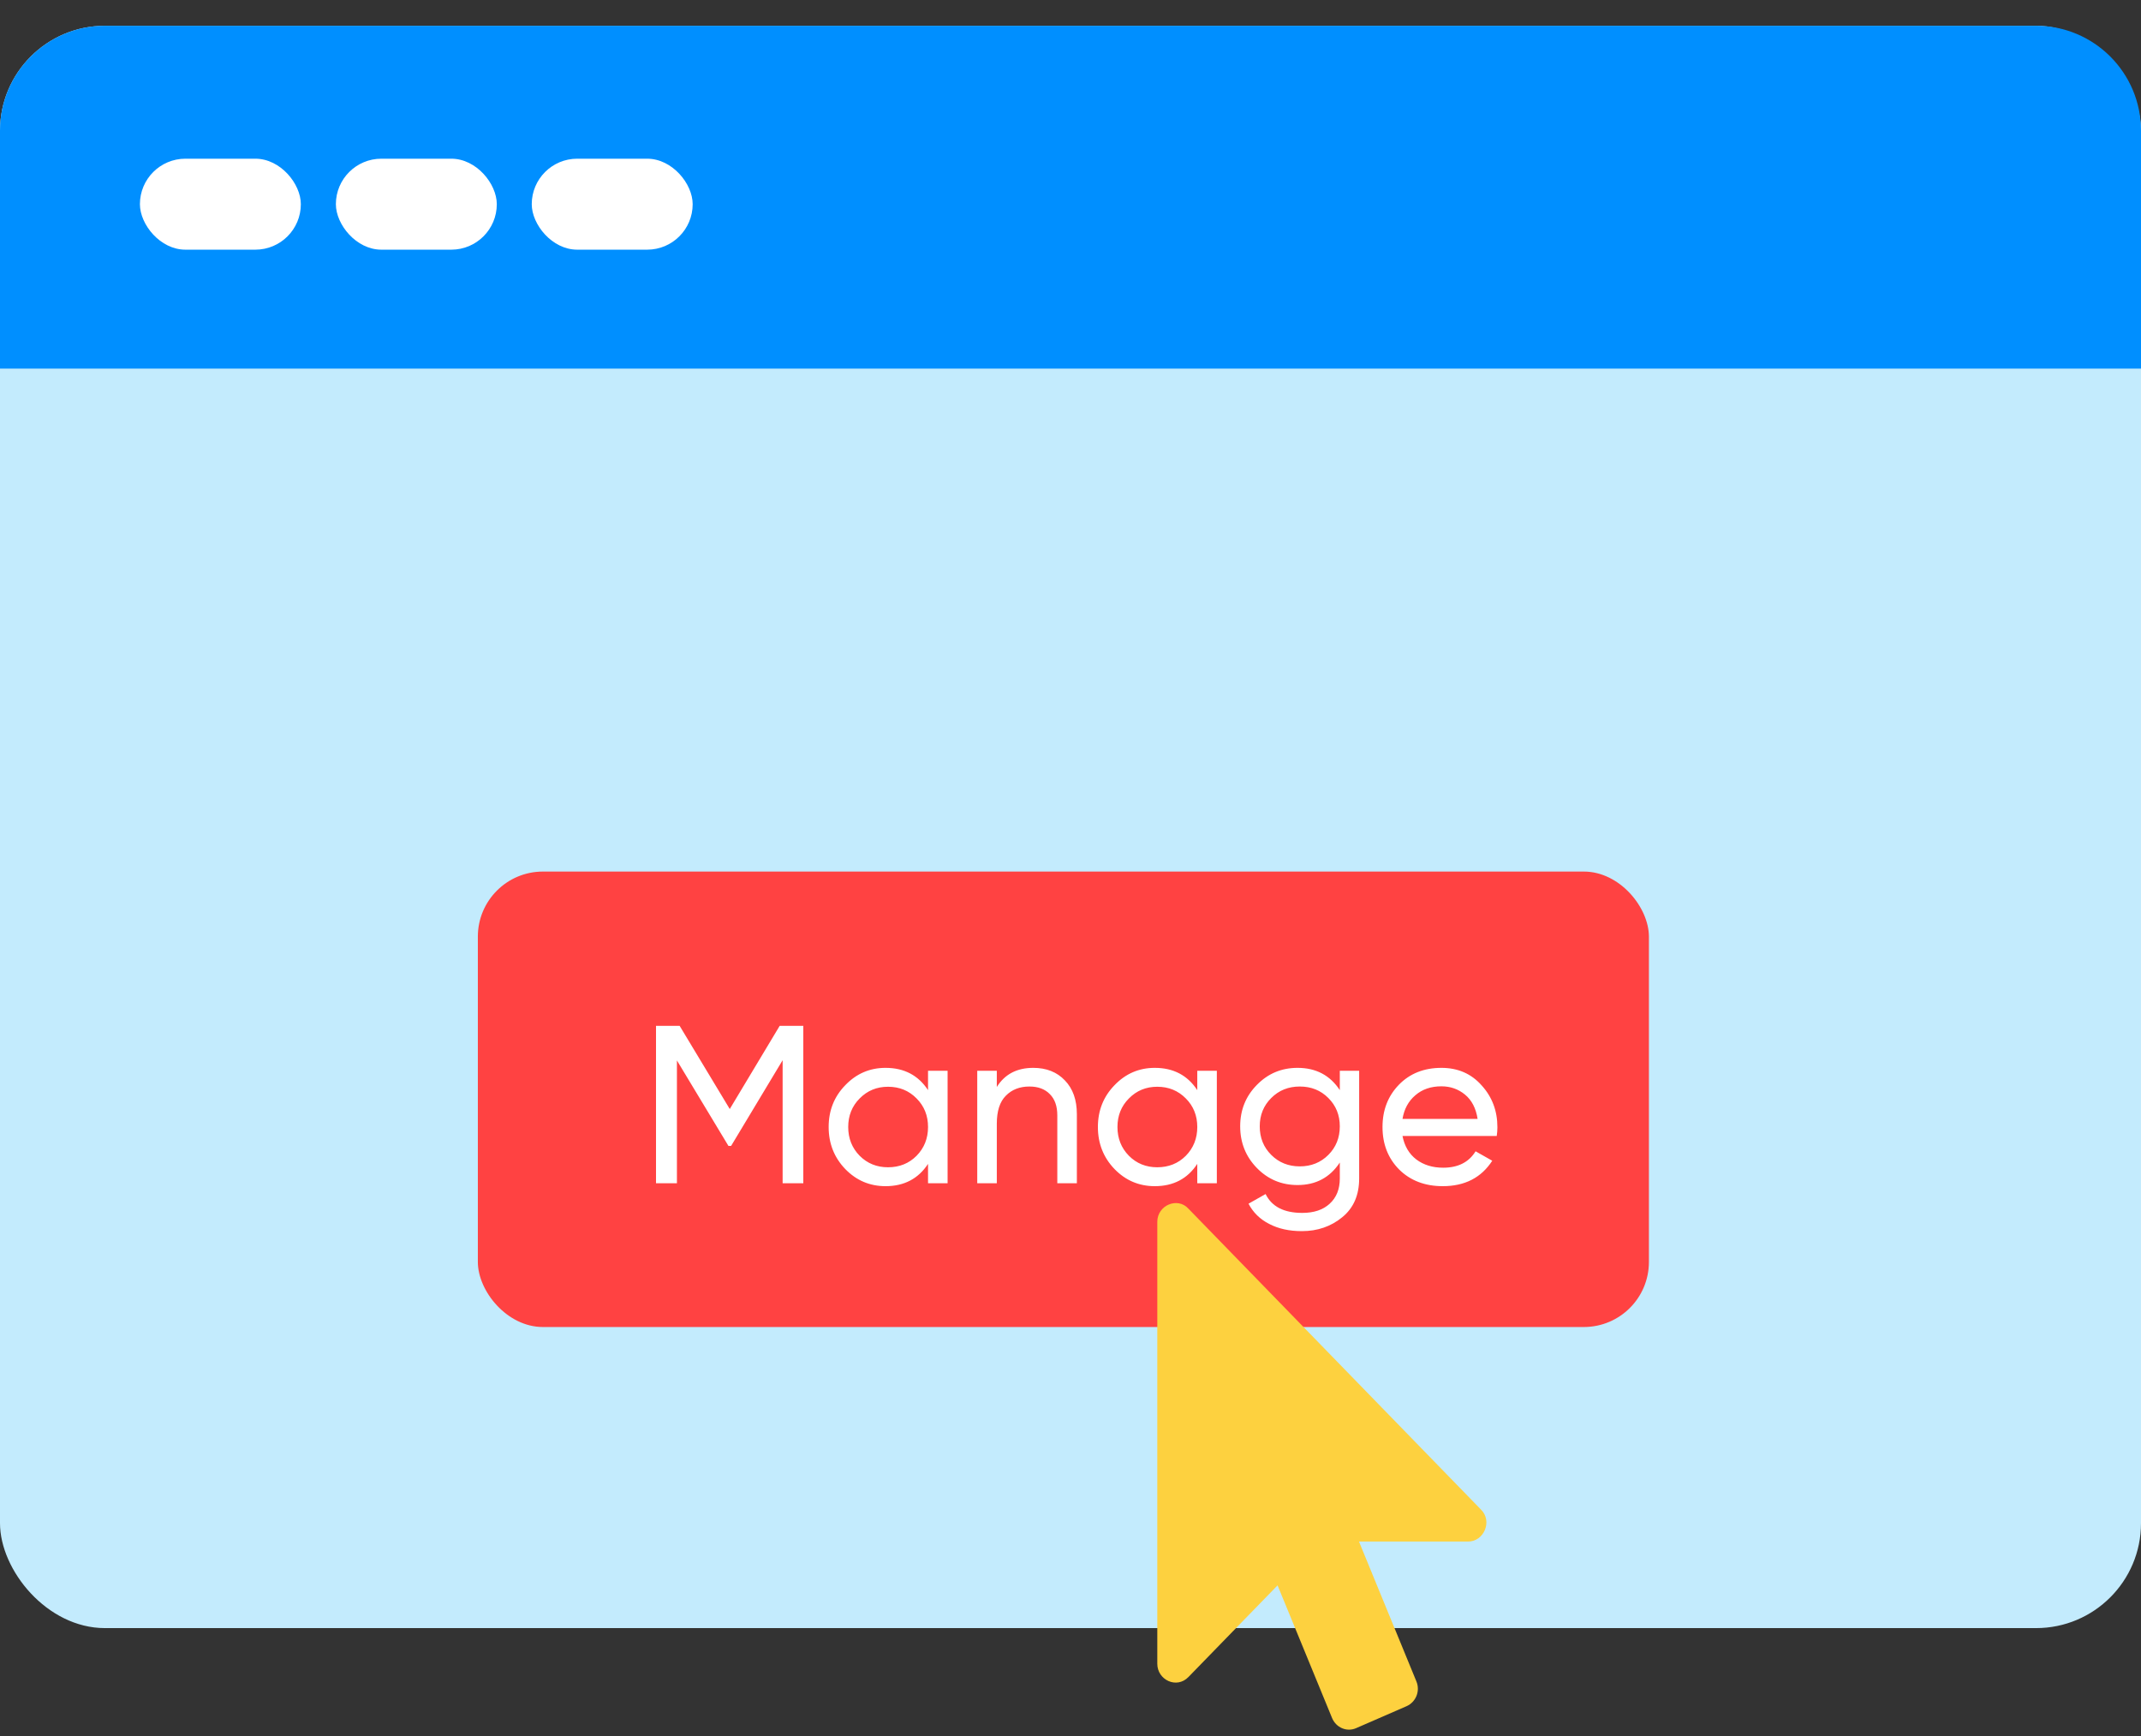 <svg width="74" height="60" viewBox="0 0 74 60" fill="none" xmlns="http://www.w3.org/2000/svg">
<rect x="0" y="0" width="74" height="60" fill="#333333" stroke="none"/>
<rect y="0.891" width="74" height="55.379" rx="3.627" fill="#C3EBFD"/>
<path d="M0 4.518C0 2.515 1.624 0.891 3.627 0.891H70.373C72.376 0.891 74 2.515 74 4.518V12.74H0V4.518Z" fill="#008FFF"/>
<rect x="4.836" y="5.485" width="5.562" height="3.144" rx="1.572" fill="white"/>
<rect x="11.609" y="5.485" width="5.562" height="3.144" rx="1.572" fill="white"/>
<rect x="18.379" y="5.485" width="5.562" height="3.144" rx="1.572" fill="white"/>
<rect x="16.516" y="30.123" width="40.476" height="15.741" rx="2.249" fill="#FF4242"/>
<path d="M27.765 35.454V40.895H27.05V36.643L25.27 39.604H25.177L23.397 36.651V40.895H22.674V35.454H23.49L25.223 38.33L26.949 35.454H27.765ZM32.076 37.008H32.752V40.895H32.076V40.226C31.739 40.739 31.25 40.996 30.607 40.996C30.063 40.996 29.599 40.799 29.216 40.405C28.832 40.006 28.641 39.521 28.641 38.951C28.641 38.381 28.832 37.9 29.216 37.506C29.599 37.107 30.063 36.907 30.607 36.907C31.25 36.907 31.739 37.164 32.076 37.677V37.008ZM30.693 40.343C31.087 40.343 31.416 40.211 31.68 39.946C31.944 39.677 32.076 39.345 32.076 38.951C32.076 38.558 31.944 38.229 31.68 37.964C31.416 37.695 31.087 37.56 30.693 37.56C30.304 37.56 29.978 37.695 29.713 37.964C29.449 38.229 29.317 38.558 29.317 38.951C29.317 39.345 29.449 39.677 29.713 39.946C29.978 40.211 30.304 40.343 30.693 40.343ZM35.712 36.907C36.168 36.907 36.534 37.052 36.808 37.343C37.083 37.627 37.22 38.016 37.22 38.508V40.895H36.544V38.547C36.544 38.231 36.458 37.988 36.288 37.817C36.117 37.64 35.881 37.552 35.58 37.552C35.243 37.552 34.971 37.659 34.764 37.871C34.557 38.078 34.453 38.4 34.453 38.835V40.895H33.777V37.008H34.453V37.568C34.728 37.127 35.148 36.907 35.712 36.907ZM41.382 37.008H42.058V40.895H41.382V40.226C41.045 40.739 40.556 40.996 39.913 40.996C39.369 40.996 38.905 40.799 38.522 40.405C38.138 40.006 37.947 39.521 37.947 38.951C37.947 38.381 38.138 37.9 38.522 37.506C38.905 37.107 39.369 36.907 39.913 36.907C40.556 36.907 41.045 37.164 41.382 37.677V37.008ZM39.998 40.343C40.392 40.343 40.721 40.211 40.986 39.946C41.25 39.677 41.382 39.345 41.382 38.951C41.382 38.558 41.25 38.229 40.986 37.964C40.721 37.695 40.392 37.56 39.998 37.56C39.61 37.56 39.283 37.695 39.019 37.964C38.755 38.229 38.623 38.558 38.623 38.951C38.623 39.345 38.755 39.677 39.019 39.946C39.283 40.211 39.61 40.343 39.998 40.343ZM46.308 37.008H46.977V40.731C46.977 41.306 46.782 41.752 46.394 42.068C46.005 42.389 45.539 42.55 44.995 42.55C44.559 42.55 44.184 42.467 43.868 42.301C43.552 42.141 43.313 41.907 43.153 41.602L43.743 41.268C43.956 41.703 44.378 41.92 45.01 41.92C45.414 41.92 45.73 41.814 45.959 41.602C46.192 41.389 46.308 41.099 46.308 40.731V40.179C45.966 40.698 45.479 40.957 44.847 40.957C44.293 40.957 43.824 40.76 43.44 40.366C43.057 39.972 42.865 39.493 42.865 38.928C42.865 38.363 43.057 37.887 43.44 37.498C43.824 37.104 44.293 36.907 44.847 36.907C45.484 36.907 45.971 37.164 46.308 37.677V37.008ZM43.938 39.915C44.202 40.179 44.531 40.312 44.925 40.312C45.319 40.312 45.648 40.179 45.912 39.915C46.176 39.651 46.308 39.322 46.308 38.928C46.308 38.539 46.176 38.213 45.912 37.949C45.648 37.684 45.319 37.552 44.925 37.552C44.531 37.552 44.202 37.684 43.938 37.949C43.673 38.213 43.541 38.539 43.541 38.928C43.541 39.322 43.673 39.651 43.938 39.915ZM48.475 39.262C48.543 39.609 48.701 39.879 48.95 40.071C49.203 40.262 49.514 40.358 49.882 40.358C50.395 40.358 50.768 40.169 51.001 39.791L51.577 40.117C51.198 40.703 50.628 40.996 49.867 40.996C49.25 40.996 48.747 40.804 48.359 40.42C47.975 40.032 47.784 39.542 47.784 38.951C47.784 38.366 47.973 37.879 48.351 37.49C48.729 37.102 49.219 36.907 49.82 36.907C50.39 36.907 50.854 37.109 51.211 37.514C51.574 37.913 51.755 38.394 51.755 38.959C51.755 39.058 51.748 39.159 51.732 39.262H48.475ZM49.82 37.545C49.457 37.545 49.157 37.648 48.918 37.855C48.68 38.058 48.532 38.33 48.475 38.672H51.071C51.014 38.304 50.869 38.024 50.636 37.832C50.403 37.64 50.131 37.545 49.82 37.545Z" fill="white"/>
<path d="M50.742 53.279H46.971L48.956 58.114C49.094 58.449 48.936 58.825 48.62 58.967L46.872 59.728C46.546 59.87 46.181 59.708 46.043 59.383L44.157 54.793L41.076 57.961C40.666 58.383 40 58.058 40 57.504V42.23C40 41.648 40.708 41.363 41.076 41.774L51.186 52.172C51.594 52.57 51.293 53.279 50.742 53.279Z" fill="#FDD13F"/>
</svg>
